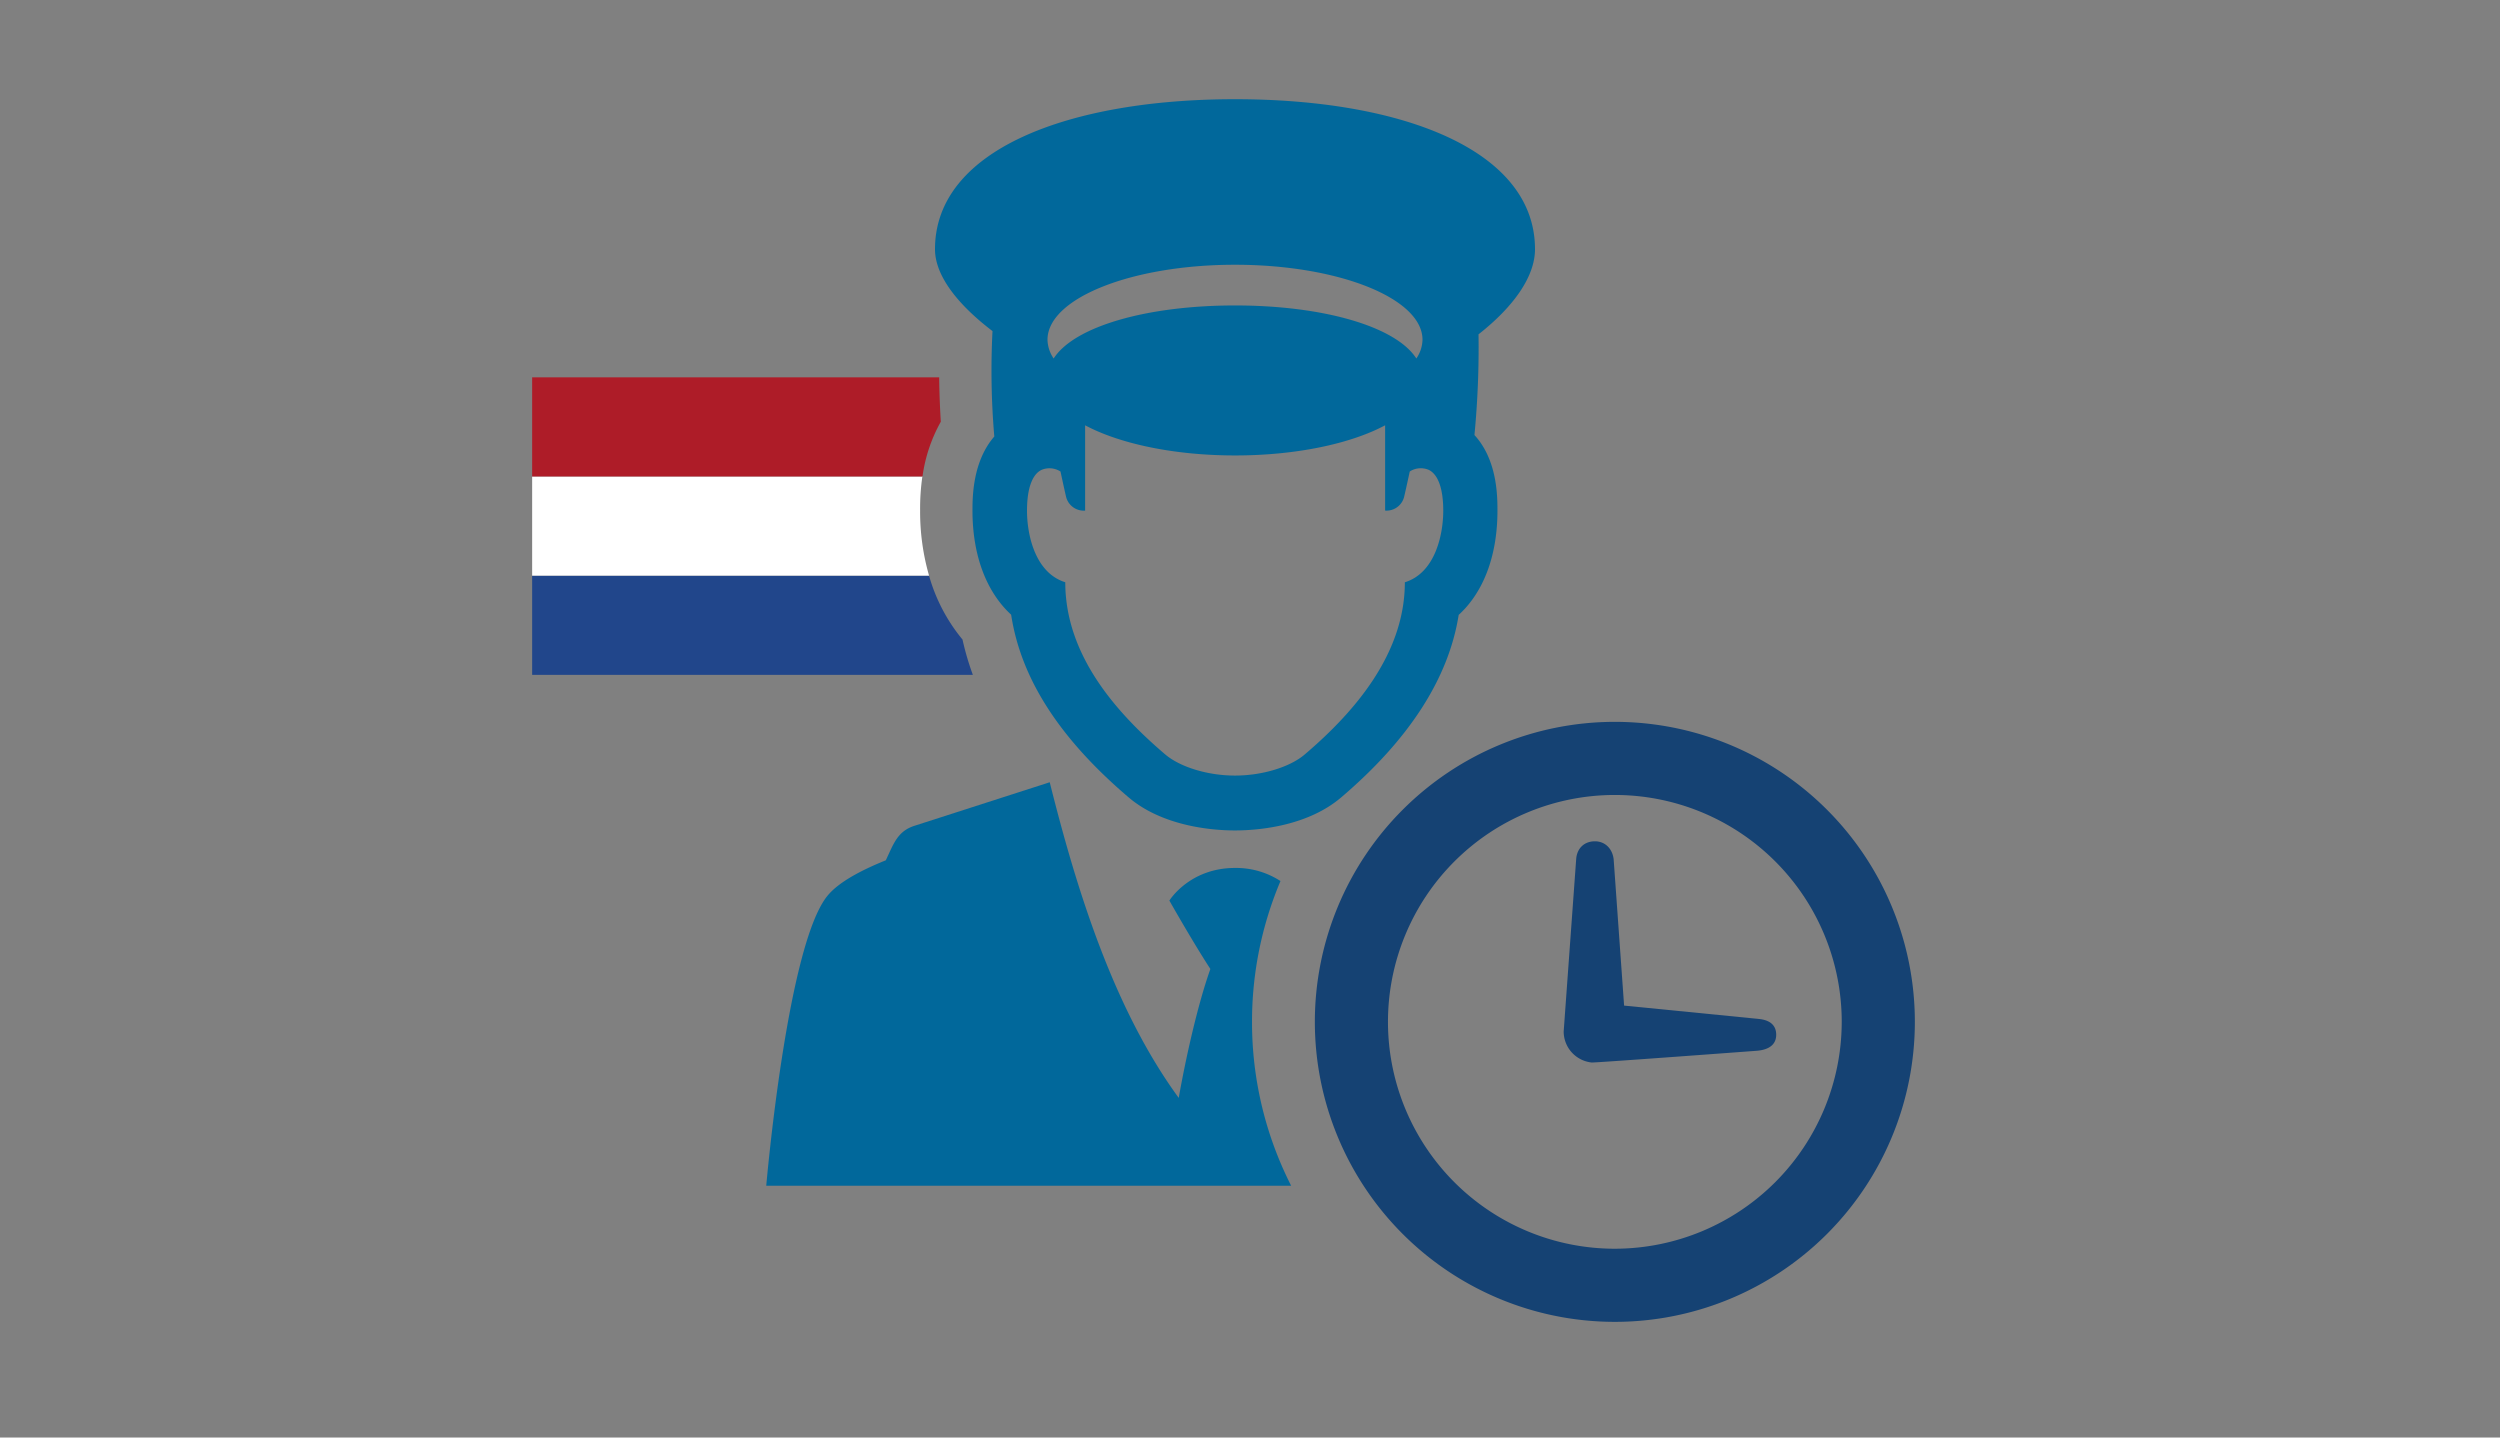 <svg xmlns="http://www.w3.org/2000/svg" viewBox="0 0 1000 575">
  <rect x="0" y="0" width="1000" height="575" fill="#808080" stroke="none"/>
  <defs>
    <style>
      .a {
        fill: #21468b;
      }

      .b {
        fill: #01689b;
      }

      .c {
        fill: #154273;
      }

      .d {
        fill: #fff;
      }

      .e {
        fill: #ae1c28;
      }
    </style>
  </defs>
  <path class="a" d="M385,255.81a69.76,69.76,0,0,1-13.38-25.54H212.86v39.67H389.14A110.25,110.25,0,0,1,385,255.81Z"/>
  <path class="b" d="M500.81,408.74a144.41,144.41,0,0,1,11.38-56.32A32.6,32.6,0,0,0,494,347.18c-18.24,0-26.25,13.05-26.25,13.05s9.41,16.65,16.4,27.36c-5.1,14.34-9.84,35.63-12.66,51.57-26.42-36.17-41.08-84.31-51.6-126.26l-54.14,17.43c-6.82,2.19-8.36,7.34-11.43,13.79-10.34,4.17-18.84,8.83-23.17,14-16.28,19.29-24.65,116.17-24.65,116.17H516.46A144.27,144.27,0,0,1,500.81,408.74Z"/>
  <path class="b" d="M614,99.68c0-39.94-53.73-60-120-60s-120,20.06-120,60c0,10.65,9.17,22.22,23,32.75a310.59,310.59,0,0,0,.72,42.17c-8.67,10-8.73,24.18-8.73,29.66,0,17.89,5.54,32.47,15.47,41.62,3.88,25.53,19.36,49.55,47,73.08,13.13,11.18,32.27,13.22,42.51,13.22s29.37-2,42.5-13.22c27.21-23.16,43-47.67,47-73,10-9.15,15.51-23.75,15.51-41.67,0-5.59,0-20.27-9.2-30.27a366.13,366.13,0,0,0,1.63-40.29C605.28,122.84,614,110.75,614,99.68ZM494,105.9c41.42,0,75,13.43,75,30a13.81,13.81,0,0,1-2.46,7.5C558.24,130.47,529,122.18,494,122.18s-64.21,8.29-72.54,21.22a13.81,13.81,0,0,1-2.46-7.5C419,119.33,452.62,105.9,494,105.9Zm67.94,127c0,28.63-20.1,51.91-40.06,68.89-5.85,5-16.87,8.44-27.88,8.44s-22-3.46-27.89-8.44c-19.95-17-40-39.91-40-68.89-12.13-3.77-15.31-19.09-15.31-28.63s2.41-14.71,5.8-16.31a8.16,8.16,0,0,1,7.6.65c1.06,4.9,1.86,8.55,2.17,9.84a7.29,7.29,0,0,0,7.68,5.8V170.12c13.68,7.31,35.42,12.06,60,12.06s46.32-4.75,60-12.06v34.12a7.28,7.28,0,0,0,7.67-5.8c.31-1.29,1.12-4.94,2.18-9.84a8.12,8.12,0,0,1,7.59-.65c3.39,1.6,5.81,6.76,5.81,16.31S574.11,229.12,562,232.89Z"/>
  <g>
    <path class="c" d="M645.94,288.74a120,120,0,1,0,120,120A120,120,0,0,0,645.94,288.74Zm0,210.75a90.75,90.75,0,1,1,90.75-90.75A90.85,90.85,0,0,1,645.94,499.49Z"/>
    <path class="c" d="M703,407.54h.18l-53.54-5.3-4.18-58.54c-.47-4.15-3.37-7.18-7.5-7.18s-7.19,2.69-7.49,7.18l-5,68.91A12.49,12.49,0,0,0,636.67,425c.37.21,66.31-4.71,66.31-4.71,4.33-.42,7.5-2.25,7.5-6.38S707.59,407.85,703,407.54Z"/>
  </g>
  <g>
    <path class="d" d="M389.42,196c-.1,1-.17,1.86-.22,2.72C389.25,197.9,389.32,197,389.42,196Z"/>
    <path class="d" d="M368.05,204.26a89.91,89.91,0,0,1,.9-13.67H212.86v39.68H371.63A92.37,92.37,0,0,1,368.05,204.26Z"/>
  </g>
  <path class="e" d="M376.32,168.7c-.32-5.38-.58-11.44-.65-17.78H212.86v39.67H369A62,62,0,0,1,376.32,168.7Z"/>
</svg>
